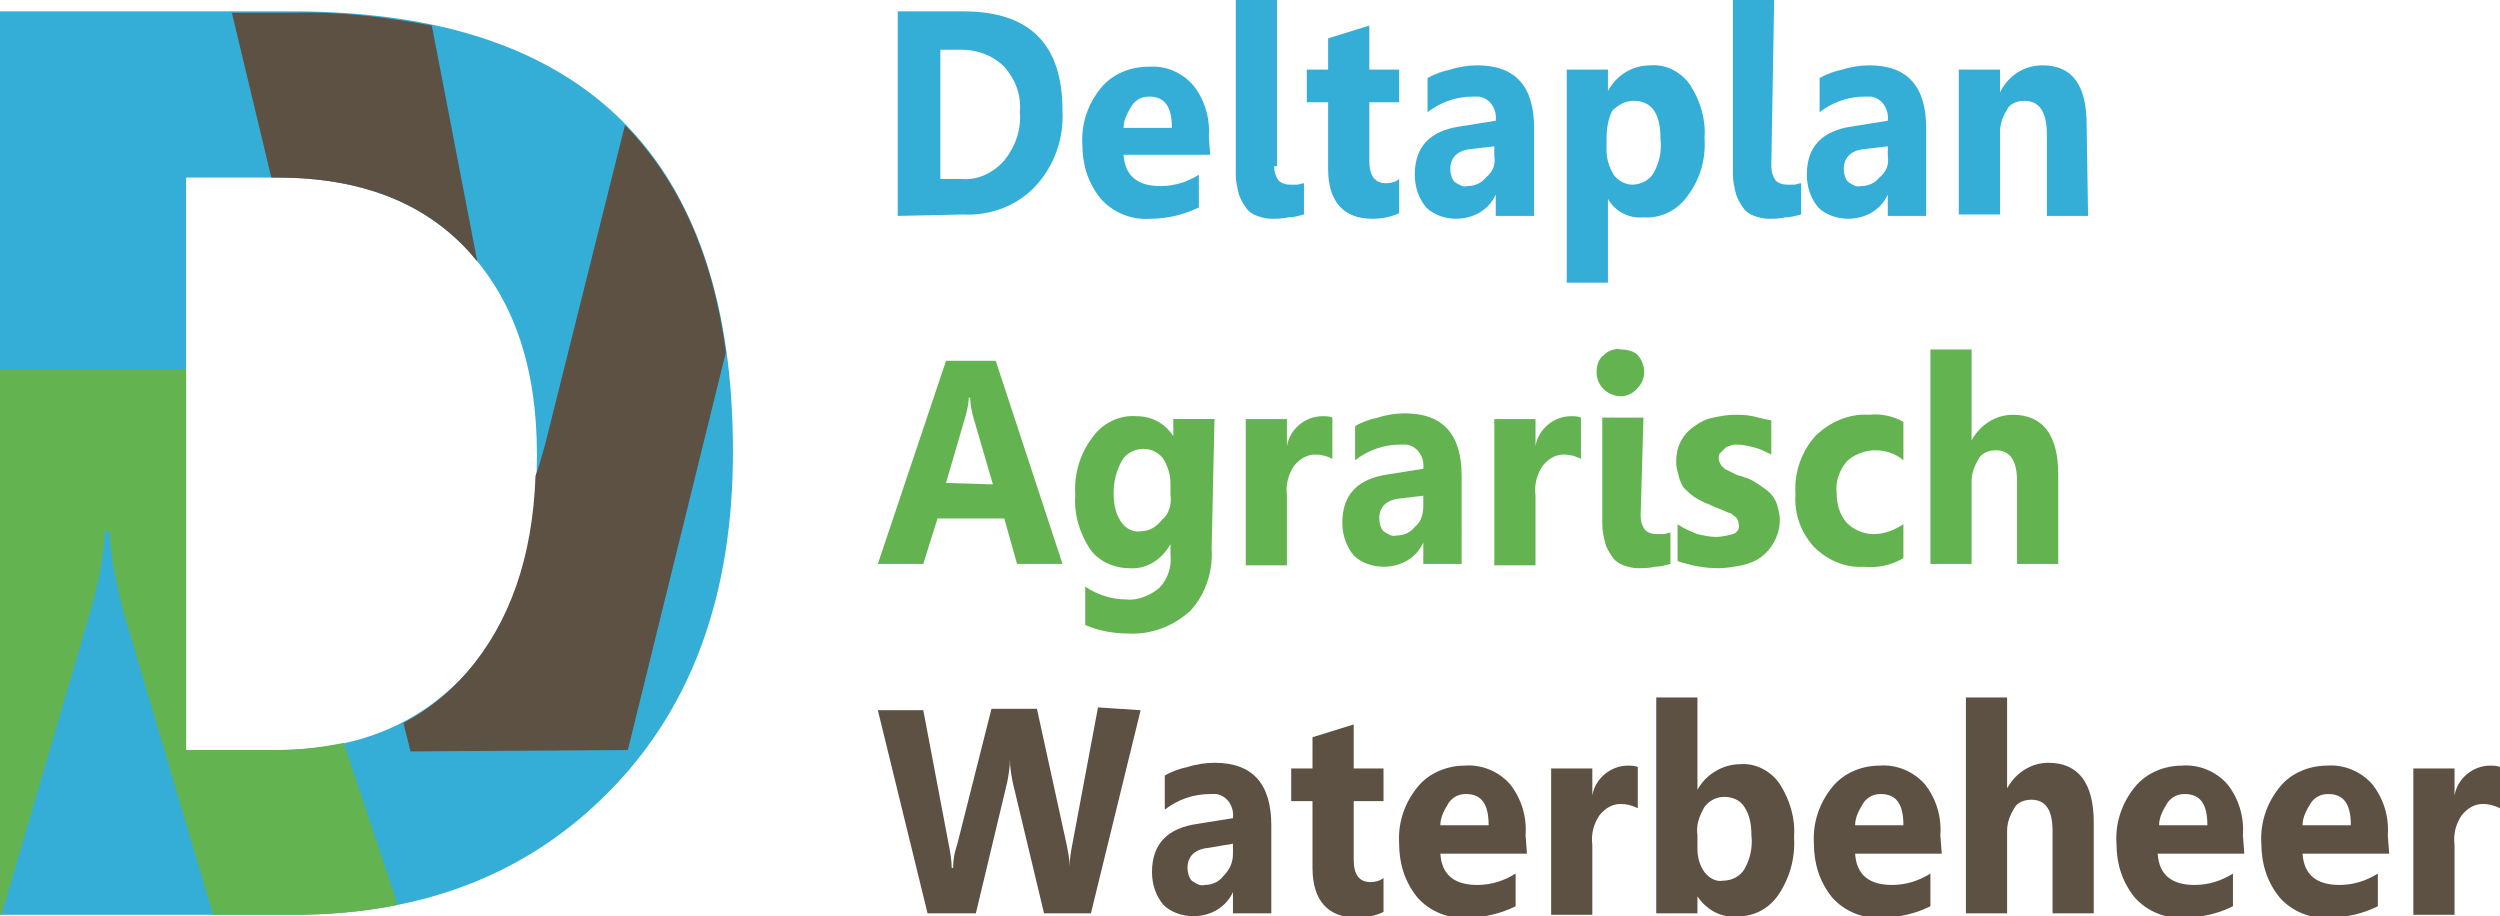 <?xml version="1.0" encoding="utf-8"?>
<!-- Generator: Adobe Illustrator 28.1.0, SVG Export Plug-In . SVG Version: 6.00 Build 0)  -->
<svg version="1.1" id="Laag_1" xmlns="http://www.w3.org/2000/svg" xmlns:xlink="http://www.w3.org/1999/xlink" x="0px" y="0px"
	 viewBox="0 0 176 64.5" style="enable-background:new 0 0 176 64.5;" xml:space="preserve">
<style type="text/css">
	.st0{fill:#34AED6;}
	.st1{fill:#5D5143;}
	.st2{fill:#63B450;}
</style>
<g id="DAW_LogoFC" transform="translate(0.2)">
	<g id="Group_1" transform="translate(-0.2)">
		<path id="Path_1" class="st0" d="M0,64.4V0.8h20.6c20.6,0,31,10.3,31,31c0,9.9-2.8,17.8-8.5,23.7S30,64.4,20.6,64.4L0,64.4L0,64.4
			z M13.1,12.5v40.3h6.5c5.7,0,10.1-1.9,13.4-5.6c3.2-3.7,4.8-8.8,4.8-15.2c0-6.1-1.6-10.8-4.8-14.3c-3.2-3.5-7.7-5.2-13.5-5.2H13.1
			z"/>
		<path id="Path_2" class="st1" d="M16.3,0.8l2.8,11.7h0.4c5.8,0,10.3,1.7,13.5,5.2c0.2,0.2,0.4,0.5,0.6,0.7L30.4,1.8
			c-3.2-0.6-6.5-1-9.8-0.9H16.3z"/>
		<path id="Path_3" class="st1" d="M44.2,52.8l6.9-28c-0.9-6.8-3.3-12.1-7.1-16l-5.6,22.4c-0.2,0.7-0.4,1.5-0.7,2.3
			c-0.2,5.7-1.8,10.3-4.8,13.8c-1.3,1.5-2.8,2.7-4.5,3.6l0.5,2L44.2,52.8L44.2,52.8z"/>
		<path id="Path_4" class="st2" d="M24.2,52.3c-1.5,0.3-3.1,0.5-4.6,0.5h-6.5V26H0v38.4h0.1l6.3-21.5c0.5-1.8,0.9-3.7,1-5.5h0.3
			c0.1,1.9,0.5,3.8,1,5.7L15,64.4h5.6c2.5,0,5-0.2,7.4-0.7L24.2,52.3z"/>
		<path id="Path_5" class="st0" d="M66.2,3.5v9.1h1.5c1.1,0.1,2.2-0.4,3-1.3c0.8-1,1.2-2.2,1.1-3.4c0.1-1.2-0.3-2.3-1.1-3.2
			c-0.8-0.8-1.9-1.2-3-1.2H66.2z M63.2,15.2V0.8h4.6c4.7,0,7,2.3,7,7c0.1,2-0.6,3.9-1.9,5.3c-1.3,1.4-3.2,2.1-5.1,2L63.2,15.2
			L63.2,15.2z"/>
		<path id="Path_6" class="st0" d="M82.5,9c0-1.5-0.5-2.2-1.6-2.2c-0.5,0-0.9,0.2-1.2,0.6c-0.3,0.5-0.6,1-0.6,1.6L82.5,9z
			 M85.2,10.9h-6.1c0.1,1.5,1,2.2,2.6,2.2c1,0,1.9-0.3,2.7-0.8v2.3c-1,0.5-2.2,0.8-3.4,0.8c-1.3,0.1-2.6-0.4-3.5-1.4
			c-0.9-1.1-1.3-2.4-1.3-3.8c-0.1-1.5,0.4-2.9,1.3-4c0.8-1,2.1-1.5,3.3-1.5C82.1,4.6,83.2,5.1,84,6c0.8,1,1.2,2.3,1.1,3.6L85.2,10.9
			z"/>
		<path id="Path_7" class="st0" d="M89.7,11.7c0,0.4,0.1,0.7,0.3,1c0.2,0.2,0.5,0.3,0.8,0.3c0.2,0,0.3,0,0.5,0
			c0.2,0,0.3-0.1,0.5-0.1v2.2c-0.4,0.1-0.7,0.2-1.1,0.2c-0.4,0.1-0.8,0.1-1.2,0.1c-0.4,0-0.7-0.1-1-0.2c-0.3-0.1-0.6-0.3-0.8-0.6
			c-0.2-0.3-0.4-0.6-0.5-1c-0.1-0.4-0.2-0.8-0.2-1.3V0h2.9V11.7z"/>
		<path id="Path_8" class="st0" d="M98.5,15c-0.6,0.3-1.3,0.4-1.9,0.4c-2,0-3.1-1.2-3.1-3.5V7.2H92V4.9h1.5V2.7l2.9-0.9v3.1h2.1v2.3
			h-2.1v4.1c0,1.1,0.4,1.6,1.2,1.6c0.3,0,0.7-0.1,0.9-0.3L98.5,15z"/>
		<path id="Path_9" class="st0" d="M105.2,11v-0.7l-1.7,0.2c-0.9,0.1-1.4,0.6-1.4,1.4c0,0.3,0.1,0.7,0.3,0.9
			c0.3,0.2,0.6,0.4,0.9,0.3c0.5,0,1-0.2,1.3-0.6C105.1,12.1,105.3,11.6,105.2,11 M108,15.2h-2.7v-1.5h0c-0.5,1.1-1.6,1.7-2.8,1.7
			c-0.8,0-1.6-0.3-2.1-0.8c-0.5-0.6-0.8-1.4-0.8-2.3c0-2,1.1-3.1,3.2-3.4l2.5-0.4c0.1-0.8-0.4-1.6-1.2-1.7c-0.1,0-0.3,0-0.4,0
			c-1.2,0-2.3,0.4-3.2,1.1V5.5c0.5-0.3,1.1-0.5,1.6-0.6c0.6-0.2,1.3-0.3,1.9-0.3c2.7,0,4,1.5,4,4.4L108,15.2L108,15.2z"/>
		<path id="Path_10" class="st0" d="M113.1,9.8v0.8c0,0.6,0.2,1.2,0.5,1.7c0.3,0.4,0.8,0.7,1.3,0.7c0.6,0,1.2-0.3,1.5-0.8
			c0.4-0.7,0.6-1.5,0.5-2.4c0-1.8-0.6-2.7-1.9-2.7c-0.6,0-1.1,0.3-1.5,0.7C113.2,8.4,113.1,9.1,113.1,9.8 M113.2,14L113.2,14l0,5.9
			h-2.9V4.9h2.9v1.5h0c0.6-1.1,1.7-1.8,3-1.8c1.1-0.1,2.2,0.5,2.8,1.4c0.7,1.1,1.1,2.4,1,3.7c0.1,1.5-0.3,2.9-1.2,4.1
			c-0.7,1-1.9,1.6-3.1,1.5C114.7,15.4,113.7,14.9,113.2,14"/>
		<path id="Path_11" class="st0" d="M124.7,11.7c0,0.4,0.1,0.7,0.3,1c0.2,0.2,0.5,0.3,0.8,0.3c0.2,0,0.3,0,0.5,0
			c0.2,0,0.3-0.1,0.5-0.1v2.2c-0.4,0.1-0.7,0.2-1.1,0.2c-0.4,0.1-0.8,0.1-1.2,0.1c-0.4,0-0.7-0.1-1-0.2c-0.3-0.1-0.6-0.3-0.8-0.6
			c-0.2-0.3-0.4-0.6-0.5-1c-0.1-0.4-0.2-0.8-0.2-1.3V0h2.9L124.7,11.7L124.7,11.7z"/>
		<path id="Path_12" class="st0" d="M132.9,11v-0.7l-1.7,0.2c-0.9,0.1-1.4,0.6-1.4,1.4c0,0.3,0.1,0.7,0.3,0.9
			c0.3,0.2,0.6,0.4,0.9,0.3c0.5,0,1-0.2,1.3-0.6C132.8,12.1,133,11.6,132.9,11 M135.6,15.2h-2.7v-1.5h0c-0.5,1.1-1.6,1.7-2.8,1.7
			c-0.8,0-1.6-0.3-2.1-0.8c-0.5-0.6-0.8-1.4-0.8-2.3c0-2,1.1-3.1,3.2-3.4l2.5-0.4c0.1-0.8-0.4-1.6-1.2-1.7c-0.1,0-0.3,0-0.4,0
			c-1.2,0-2.3,0.4-3.2,1.1V5.5c0.5-0.3,1.1-0.5,1.6-0.6c0.6-0.2,1.3-0.3,1.9-0.3c2.7,0,4,1.5,4,4.4L135.6,15.2L135.6,15.2z"/>
		<path id="Path_13" class="st0" d="M147,15.2h-2.9V9.5c0-1.6-0.5-2.4-1.6-2.4c-0.5,0-1,0.2-1.2,0.6c-0.3,0.5-0.5,1-0.5,1.6v5.8
			h-2.9V4.9h2.9v1.6h0c0.6-1.2,1.7-1.9,3-1.9c2.1,0,3.1,1.4,3.1,4.2L147,15.2z"/>
		<path id="Path_14" class="st2" d="M69.9,34.1l-1.4-4.8c-0.1-0.4-0.2-0.9-0.2-1.3h-0.1c0,0.4-0.1,0.8-0.2,1.2L66.6,34L69.9,34.1z
			 M74.8,39.7h-3.2l-0.9-3.2h-4.7L65,39.7h-3.2l4.8-14.3h3.5L74.8,39.7z"/>
		<path id="Path_15" class="st2" d="M82.4,34.8V34c0-0.6-0.2-1.2-0.5-1.7c-0.3-0.4-0.8-0.7-1.4-0.7c-0.6,0-1.2,0.3-1.5,0.8
			c-0.4,0.7-0.6,1.5-0.6,2.3c0,0.7,0.1,1.4,0.5,2c0.3,0.5,0.9,0.8,1.4,0.7c0.6,0,1.1-0.3,1.5-0.8C82.3,36.2,82.5,35.5,82.4,34.8
			 M85.3,38.6c0.1,1.6-0.4,3.2-1.5,4.4c-1.2,1.1-2.8,1.7-4.4,1.6c-1,0-2.1-0.2-3-0.6v-2.7c0.9,0.6,1.9,0.9,2.9,0.9
			c0.8,0.1,1.7-0.3,2.3-0.8c0.6-0.6,0.9-1.5,0.8-2.3v-0.8h0c-0.6,1.1-1.7,1.8-2.9,1.7c-1.1,0-2.2-0.5-2.8-1.4
			c-0.7-1.1-1.1-2.4-1-3.7c-0.1-1.5,0.3-2.9,1.2-4.1c0.7-1,1.9-1.6,3.1-1.5c1.1,0,2,0.5,2.6,1.4h0v-1.2h2.9L85.3,38.6z"/>
		<path id="Path_16" class="st2" d="M93.8,32.3C93.4,32.1,93,32,92.6,32c-0.6,0-1.1,0.3-1.5,0.8c-0.4,0.6-0.6,1.3-0.5,2.1v4.9h-2.9
			V29.5h2.9v1.9h0c0.2-1.2,1.3-2.1,2.5-2.1c0.2,0,0.5,0,0.7,0.1L93.8,32.3z"/>
		<path id="Path_17" class="st2" d="M100.2,35.6v-0.7l-1.7,0.2c-0.9,0.1-1.4,0.6-1.4,1.4c0,0.3,0.1,0.7,0.3,0.9
			c0.3,0.2,0.6,0.4,0.9,0.3c0.5,0,1-0.2,1.3-0.6C100.1,36.7,100.2,36.1,100.2,35.6 M102.9,39.7h-2.7v-1.5h0
			c-0.5,1.1-1.6,1.7-2.8,1.7c-0.8,0-1.6-0.3-2.1-0.8c-0.5-0.6-0.8-1.4-0.8-2.3c0-2,1.1-3.1,3.2-3.4l2.5-0.4c0.1-0.8-0.4-1.6-1.2-1.7
			c-0.1,0-0.3,0-0.4,0c-1.2,0-2.3,0.4-3.2,1.1v-2.4c0.5-0.3,1.1-0.5,1.6-0.6c0.6-0.2,1.3-0.3,1.9-0.3c2.7,0,4,1.5,4,4.4L102.9,39.7
			L102.9,39.7z"/>
		<path id="Path_18" class="st2" d="M111.3,32.3c-0.4-0.2-0.8-0.3-1.2-0.3c-0.6,0-1.1,0.3-1.5,0.8c-0.4,0.6-0.6,1.3-0.5,2.1v4.9
			h-2.9V29.5h2.9v1.9h0c0.2-1.2,1.3-2.1,2.5-2.1c0.2,0,0.5,0,0.7,0.1V32.3z"/>
		<path id="Path_19" class="st2" d="M115.5,36.3c0,0.4,0.1,0.7,0.3,1c0.2,0.2,0.5,0.3,0.8,0.3c0.2,0,0.3,0,0.5,0
			c0.2,0,0.3-0.1,0.5-0.1v2.2c-0.4,0.1-0.7,0.2-1.1,0.2c-0.4,0.1-0.8,0.1-1.2,0.1c-0.4,0-0.7-0.1-1-0.2c-0.3-0.1-0.6-0.3-0.8-0.6
			c-0.2-0.3-0.4-0.6-0.5-1c-0.1-0.4-0.2-0.8-0.2-1.3v-7.5h2.9L115.5,36.3L115.5,36.3z M114.1,27.9c-0.4,0-0.9-0.2-1.2-0.5
			c-0.3-0.3-0.5-0.7-0.5-1.2c0-0.4,0.1-0.9,0.5-1.2c0.3-0.3,0.8-0.5,1.2-0.4c0.4,0,0.9,0.1,1.2,0.4c0.6,0.7,0.6,1.7,0,2.3
			C115,27.7,114.5,27.9,114.1,27.9"/>
		<path id="Path_20" class="st2" d="M118.1,39.5v-2.6c0.4,0.3,0.9,0.5,1.4,0.7c0.4,0.1,0.9,0.2,1.3,0.2c0.4,0,0.8-0.1,1.2-0.2
			c0.3-0.1,0.5-0.4,0.4-0.7c0-0.2-0.1-0.4-0.2-0.5c-0.2-0.1-0.3-0.3-0.5-0.3c-0.2-0.1-0.5-0.2-0.7-0.3c-0.3-0.1-0.5-0.2-0.7-0.3
			c-0.3-0.1-0.7-0.3-1-0.5c-0.3-0.2-0.5-0.4-0.7-0.6c-0.2-0.2-0.3-0.5-0.4-0.8c-0.1-0.4-0.2-0.7-0.2-1.1c0-1,0.4-1.9,1.3-2.5
			c0.4-0.3,0.8-0.5,1.3-0.6c0.5-0.1,1-0.2,1.5-0.2c0.4,0,0.8,0,1.3,0.1c0.4,0.1,0.8,0.2,1.3,0.3v2.4c-0.4-0.2-0.8-0.4-1.2-0.5
			c-0.4-0.1-0.8-0.2-1.2-0.2c-0.2,0-0.4,0-0.5,0.1c-0.2,0-0.3,0.1-0.4,0.2c-0.1,0.1-0.2,0.2-0.3,0.3c-0.1,0.1-0.1,0.2-0.1,0.4
			c0,0.2,0.1,0.3,0.2,0.5c0.1,0.1,0.3,0.3,0.4,0.3c0.2,0.1,0.4,0.2,0.6,0.3c0.2,0.1,0.4,0.1,0.6,0.2c0.4,0.1,0.7,0.3,1,0.5
			c0.3,0.2,0.6,0.4,0.8,0.6c0.2,0.2,0.4,0.5,0.5,0.8c0.1,0.4,0.2,0.7,0.2,1.1c0,1-0.5,2-1.3,2.6c-0.4,0.3-0.9,0.5-1.4,0.6
			c-0.5,0.1-1.1,0.2-1.6,0.2C119.9,40,119,39.8,118.1,39.5"/>
		<path id="Path_21" class="st2" d="M134,39.3c-0.9,0.5-1.8,0.7-2.8,0.6c-1.3,0.1-2.6-0.5-3.5-1.4c-0.9-1-1.4-2.3-1.3-3.7
			c-0.1-1.5,0.4-3,1.4-4.1c1-1,2.4-1.6,3.8-1.5c0.8-0.1,1.7,0.1,2.4,0.5v2.7c-0.6-0.5-1.3-0.7-2-0.7c-0.7,0-1.5,0.3-2,0.8
			c-0.5,0.6-0.8,1.4-0.7,2.2c0,0.8,0.2,1.5,0.7,2.1c0.5,0.5,1.2,0.8,1.9,0.8c0.8,0,1.5-0.3,2.1-0.7L134,39.3z"/>
		<path id="Path_22" class="st2" d="M144.9,39.7H142v-5.8c0-1.5-0.5-2.2-1.5-2.2c-0.5,0-1,0.2-1.2,0.6c-0.3,0.5-0.5,1-0.5,1.6v5.8
			h-2.9V24.6h2.9V31h0c0.6-1.1,1.7-1.8,2.9-1.8c2.1,0,3.2,1.4,3.2,4.2V39.7z"/>
		<path id="Path_23" class="st1" d="M80.3,50l-3.5,14.3h-3.3l-2.2-9.2c-0.1-0.5-0.2-1.1-0.2-1.6h0c0,0.5-0.1,1.1-0.2,1.6l-2.2,9.2
			h-3.4L61.8,50H65l1.8,9.5c0.1,0.5,0.2,1.1,0.2,1.6h0.1c0-0.6,0.1-1.1,0.3-1.7l2.4-9.5h3.2l2.1,9.6c0.1,0.5,0.2,1,0.2,1.5h0
			c0-0.5,0.1-1.1,0.2-1.6l1.8-9.6L80.3,50L80.3,50z"/>
		<path id="Path_24" class="st1" d="M86.8,60.1v-0.7L85,59.7c-0.9,0.1-1.4,0.6-1.4,1.4c0,0.3,0.1,0.7,0.3,0.9
			c0.3,0.2,0.6,0.4,0.9,0.3c0.5,0,1-0.2,1.3-0.6C86.6,61.2,86.8,60.7,86.8,60.1 M89.5,64.3h-2.7v-1.5h0c-0.5,1.1-1.6,1.7-2.8,1.7
			c-0.8,0-1.6-0.3-2.1-0.8c-0.5-0.6-0.8-1.4-0.8-2.3c0-2,1.1-3.1,3.2-3.4l2.5-0.4c0.1-0.8-0.4-1.6-1.2-1.7c-0.1,0-0.3,0-0.4,0
			c-1.2,0-2.3,0.4-3.2,1.1v-2.4c0.5-0.3,1.1-0.5,1.6-0.6c0.6-0.2,1.3-0.3,1.9-0.3c2.7,0,4,1.5,4,4.4L89.5,64.3L89.5,64.3z"/>
		<path id="Path_25" class="st1" d="M97.4,64.2c-0.6,0.3-1.3,0.4-1.9,0.4c-2,0-3.1-1.2-3.1-3.5v-4.7h-1.5v-2.3h1.5v-2.2l2.9-0.9v3.1
			h2.1v2.3h-2.1v4.1c0,1.1,0.4,1.6,1.2,1.6c0.3,0,0.7-0.1,0.9-0.3L97.4,64.2L97.4,64.2z"/>
		<path id="Path_26" class="st1" d="M104.8,58.1c0-1.5-0.5-2.2-1.6-2.2c-0.5,0-0.9,0.2-1.2,0.6c-0.3,0.5-0.6,1-0.6,1.6L104.8,58.1z
			 M107.5,60.1h-6.1c0.1,1.5,1,2.2,2.6,2.2c1,0,1.9-0.3,2.7-0.8v2.3c-1,0.5-2.2,0.8-3.4,0.8c-1.3,0.1-2.6-0.4-3.5-1.4
			c-0.9-1.1-1.3-2.4-1.3-3.8c-0.1-1.5,0.4-2.9,1.3-4c0.8-1,2.1-1.5,3.3-1.5c1.2-0.1,2.4,0.4,3.2,1.3c0.8,1,1.2,2.3,1.1,3.6
			L107.5,60.1z"/>
		<path id="Path_27" class="st1" d="M115.3,56.9c-0.4-0.2-0.8-0.3-1.2-0.3c-0.6,0-1.1,0.3-1.5,0.8c-0.4,0.6-0.6,1.3-0.5,2.1v4.9
			h-2.9V54.1h2.9V56h0c0.2-1.2,1.3-2.1,2.5-2.1c0.2,0,0.5,0,0.7,0.1L115.3,56.9L115.3,56.9z"/>
		<path id="Path_28" class="st1" d="M119.5,58.8v1c0,0.6,0.2,1.2,0.5,1.6c0.3,0.4,0.8,0.7,1.3,0.6c0.6,0,1.2-0.3,1.5-0.8
			c0.4-0.7,0.6-1.5,0.5-2.4c0-0.7-0.1-1.4-0.5-2c-0.3-0.5-0.9-0.7-1.4-0.7c-0.6,0-1.1,0.3-1.4,0.7C119.6,57.5,119.4,58.1,119.5,58.8
			 M119.5,63.1L119.5,63.1l0,1.2h-2.9V49.1h2.9v6.5h0c0.6-1.1,1.8-1.8,3-1.8c1.1-0.1,2.2,0.5,2.8,1.4c0.7,1.1,1.1,2.4,1,3.7
			c0.1,1.5-0.3,2.9-1.1,4.1c-0.7,1-1.8,1.6-3.1,1.5C121.1,64.6,120.1,64,119.5,63.1"/>
		<path id="Path_29" class="st1" d="M134,58.1c0-1.5-0.5-2.2-1.6-2.2c-0.5,0-0.9,0.2-1.2,0.6c-0.3,0.5-0.6,1-0.6,1.6L134,58.1z
			 M136.7,60.1h-6.1c0.1,1.5,1,2.2,2.6,2.2c1,0,1.9-0.3,2.7-0.8v2.3c-1,0.5-2.2,0.8-3.4,0.8c-1.3,0.1-2.6-0.4-3.5-1.4
			c-0.9-1.1-1.3-2.4-1.3-3.8c-0.1-1.5,0.4-2.9,1.3-4c0.8-1,2.1-1.5,3.3-1.5c1.2-0.1,2.4,0.4,3.2,1.3c0.8,1,1.2,2.3,1.1,3.6
			L136.7,60.1z"/>
		<path id="Path_30" class="st1" d="M147.4,64.3h-2.9v-5.8c0-1.5-0.5-2.2-1.5-2.2c-0.5,0-1,0.2-1.2,0.6c-0.3,0.5-0.5,1-0.5,1.6v5.8
			h-2.9V49.1h2.9v6.4h0c0.6-1.1,1.7-1.8,2.9-1.8c2.1,0,3.2,1.4,3.2,4.2V64.3z"/>
		<path id="Path_31" class="st1" d="M155.4,58.1c0-1.5-0.5-2.2-1.6-2.2c-0.5,0-0.9,0.2-1.2,0.6c-0.3,0.5-0.6,1-0.6,1.6L155.4,58.1z
			 M158,60.1h-6.1c0.1,1.5,1,2.2,2.6,2.2c1,0,1.9-0.3,2.7-0.8v2.3c-1,0.5-2.2,0.8-3.4,0.8c-1.3,0.1-2.6-0.4-3.5-1.4
			c-0.9-1.1-1.3-2.4-1.3-3.8c-0.1-1.5,0.4-2.9,1.3-4c0.8-1,2.1-1.5,3.3-1.5c1.2-0.1,2.4,0.4,3.2,1.3c0.8,1,1.2,2.3,1.1,3.6L158,60.1
			z"/>
		<path id="Path_32" class="st1" d="M165.5,58.1c0-1.5-0.5-2.2-1.6-2.2c-0.5,0-0.9,0.2-1.2,0.6c-0.3,0.5-0.6,1-0.6,1.6L165.5,58.1z
			 M168.2,60.1h-6.1c0.1,1.5,1,2.2,2.6,2.2c1,0,1.9-0.3,2.7-0.8v2.3c-1,0.5-2.2,0.8-3.4,0.8c-1.3,0.1-2.6-0.4-3.5-1.4
			c-0.9-1.1-1.3-2.4-1.3-3.8c-0.1-1.5,0.4-2.9,1.3-4c0.8-1,2.1-1.5,3.3-1.5c1.2-0.1,2.4,0.4,3.2,1.3c0.8,1,1.2,2.3,1.1,3.6
			L168.2,60.1z"/>
		<path id="Path_33" class="st1" d="M176,56.9c-0.4-0.2-0.8-0.3-1.2-0.3c-0.6,0-1.1,0.3-1.5,0.8c-0.4,0.6-0.6,1.3-0.5,2.1v4.9h-2.9
			V54.1h2.9V56h0c0.2-1.2,1.3-2.1,2.5-2.1c0.2,0,0.5,0,0.7,0.1L176,56.9L176,56.9z"/>
	</g>
</g>
</svg>
